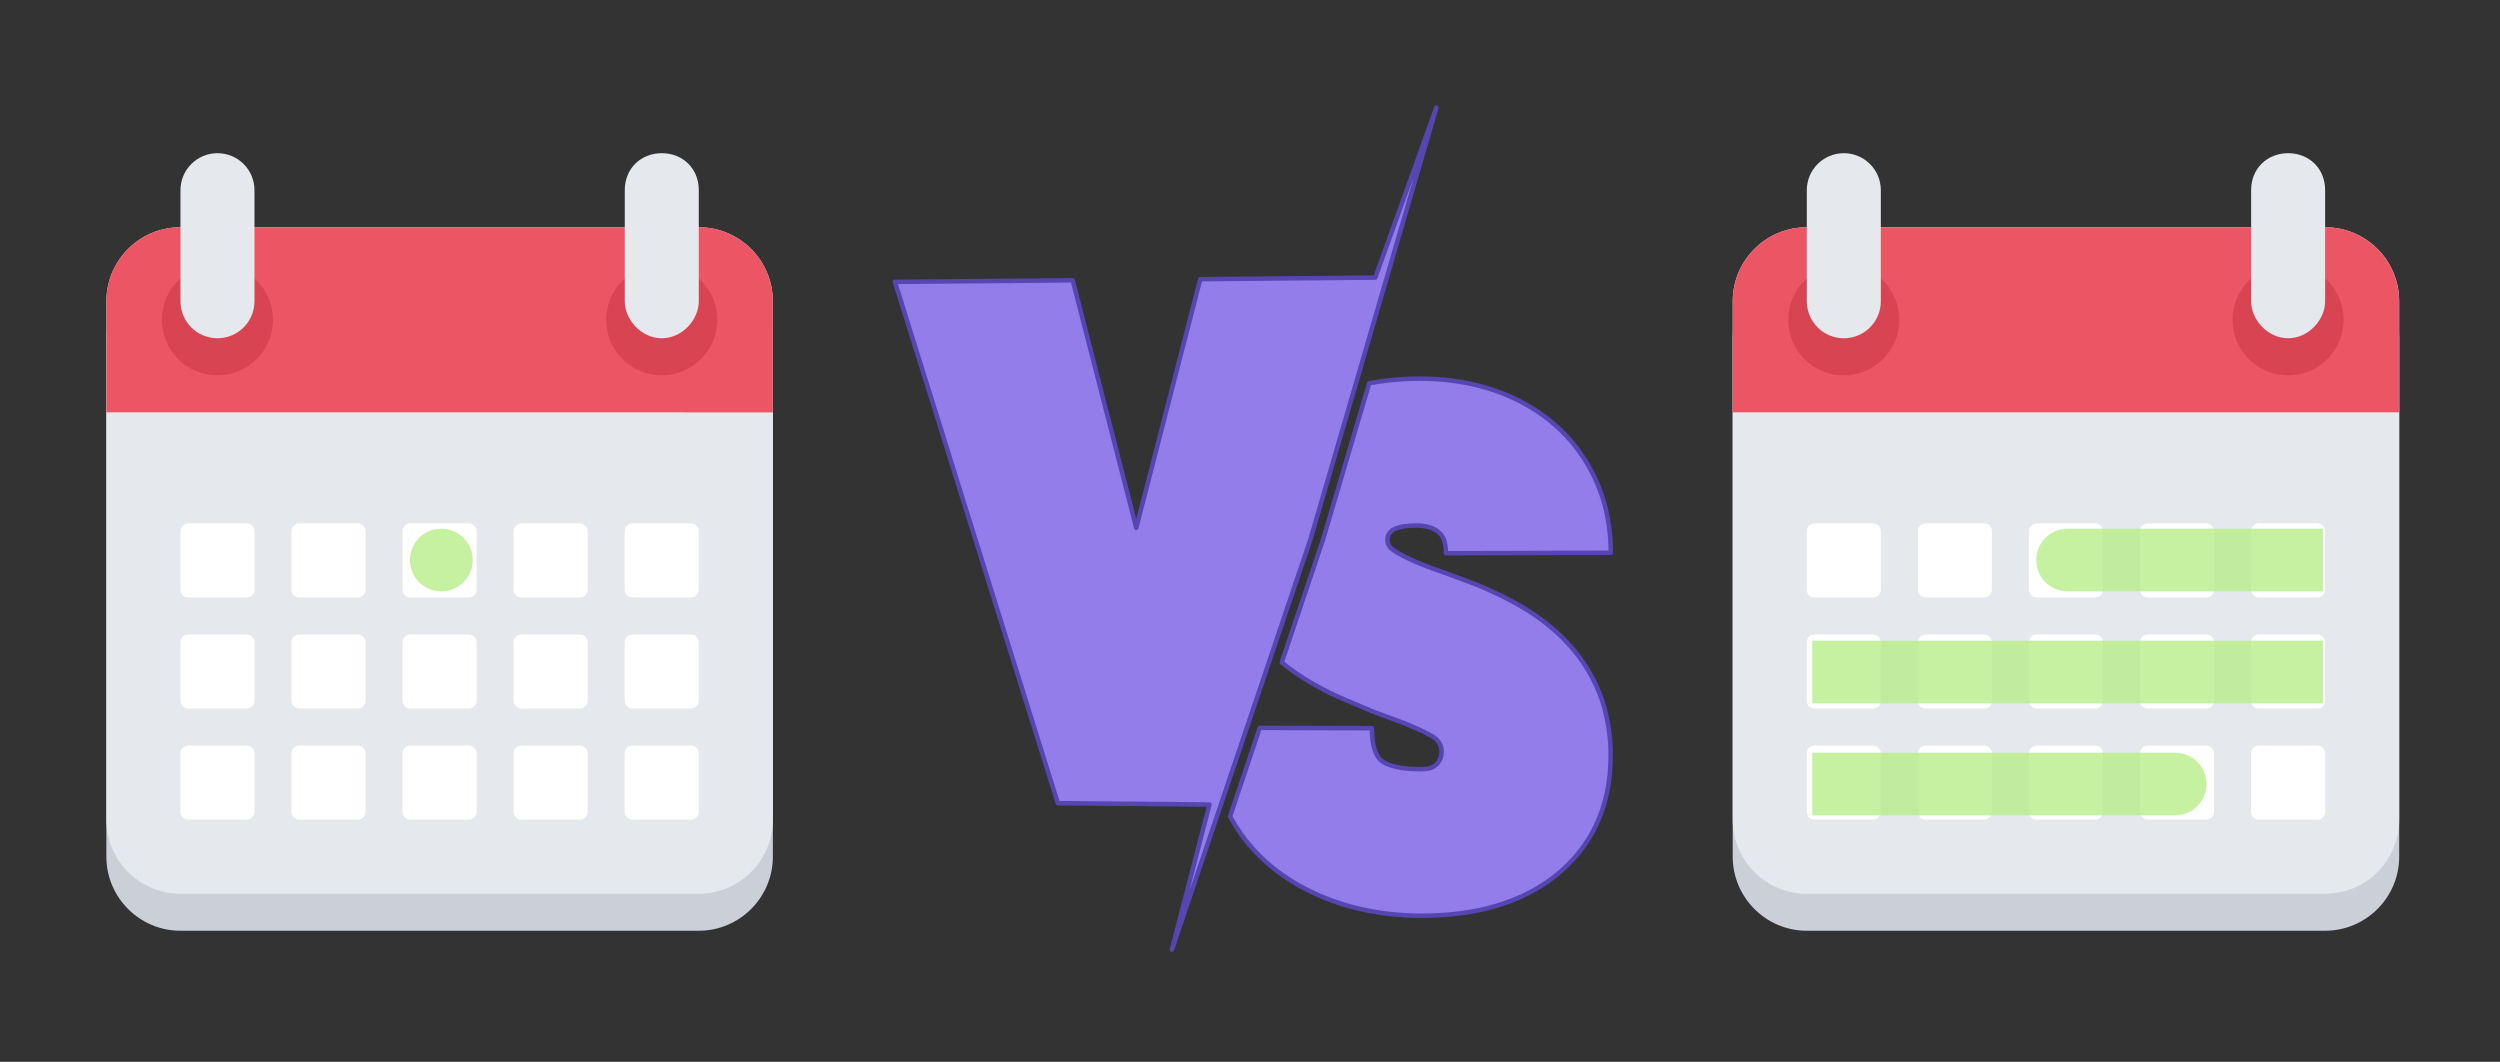 <?xml version="1.0" encoding="UTF-8"?>
<svg xmlns="http://www.w3.org/2000/svg" id="present_perfect" data-name="present perfect" viewBox="0 0 558 237">
  <rect x="0" y="0" width="558" height="237" fill="#333333" stroke="none"/>
  <defs>
    <style>
      .cls-1 {
        fill: #927dea;
        stroke: #5546b2;
        stroke-linecap: round;
        stroke-linejoin: round;
      }

      .cls-2 {
        fill: #fff;
      }

      .cls-3 {
        fill: #ec5564;
      }

      .cls-4 {
        fill: #e5e8ec;
      }

      .cls-5 {
        fill: #d94453;
      }

      .cls-6 {
        fill: #cbd0d8;
      }

      .cls-7 {
        fill: #b8ed8a;
        opacity: .8;
      }
    </style>
  </defs>
  <path class="cls-1" d="M358.26,158.71c.82,3.13,1.24,6.43,1.24,9.88,0,2.84-.26,5.53-.78,8.08-.52,2.55-1.29,4.95-2.33,7.2-1.03,2.25-2.32,4.34-3.86,6.28-1.54,1.94-3.34,3.72-5.38,5.34-1.9,1.51-3.97,2.82-6.2,3.95-2.22,1.13-4.61,2.06-7.16,2.8-2.55,.74-5.25,1.3-8.1,1.65-2.85,.36-5.84,.52-8.99,.5-2.19-.02-4.33-.15-6.43-.38-2.09-.23-4.14-.57-6.14-1.01-2-.44-3.95-.99-5.85-1.64-1.89-.65-3.74-1.4-5.52-2.26-1.87-.9-3.63-1.88-5.27-2.96-1.65-1.07-3.19-2.23-4.61-3.48-1.42-1.24-2.74-2.58-3.94-3.99-1.2-1.42-2.28-2.91-3.25-4.5-.4-.65-.77-1.31-1.13-1.98l6.62-19.73,18.44,.05,6.58,.02c0,.59,.02,1.24,.08,1.88,.06,.65,.14,1.32,.28,1.95,.14,.64,.33,1.25,.58,1.79,.25,.55,.56,1.03,.95,1.41,.16,.16,.41,.37,.79,.59,.38,.22,.89,.47,1.56,.69,.67,.22,1.5,.42,2.54,.58,1.03,.15,2.27,.25,3.73,.25,.19,0,.38,0,.56,0,.18,0,.36-.01,.53-.02,.17-.01,.35-.02,.51-.04,.17-.02,.33-.03,.49-.06,.42-.07,.82-.23,1.18-.44,.36-.21,.68-.49,.94-.83,.27-.33,.48-.71,.63-1.12,.14-.41,.23-.86,.23-1.33,0-.36-.05-.71-.14-1.04-.09-.33-.22-.64-.38-.93-.17-.29-.37-.55-.59-.78-.23-.23-.49-.43-.76-.59-.41-.25-.89-.52-1.45-.81-.56-.3-1.22-.61-1.96-.96-.75-.34-1.59-.7-2.54-1.09-.95-.38-2.02-.79-3.2-1.21-.4-.14-.79-.28-1.17-.43-.39-.14-.77-.28-1.15-.42-.38-.14-.75-.28-1.12-.42-.37-.14-.74-.28-1.1-.42l-7.58-3.22c-.32-.15-.63-.3-.94-.44-.31-.15-.61-.3-.9-.44-.3-.15-.59-.29-.88-.44-.28-.15-.57-.29-.84-.44-3.5-1.84-6.47-3.81-8.99-5.88l9.28-27.66,10.24-34.67c1.61-.3,3.26-.54,4.94-.71,1.91-.19,3.86-.3,5.84-.31,1.97-.02,3.9,.06,5.79,.23,1.88,.18,3.73,.45,5.53,.81,1.8,.37,3.55,.83,5.26,1.39,1.7,.56,3.36,1.21,4.96,1.96,1.67,.78,3.26,1.66,4.76,2.63,1.5,.97,2.92,2.03,4.24,3.17,1.32,1.15,2.55,2.38,3.69,3.71,1.14,1.32,2.18,2.73,3.13,4.23,.96,1.51,1.8,3.08,2.52,4.7,.72,1.63,1.32,3.3,1.81,5.04,.48,1.73,.84,3.51,1.08,5.35,.25,1.83,.36,3.71,.36,5.64l-6.68,.02-23.49,.07-6.62,.02c0-.79-.07-1.45-.17-2-.11-.55-.25-.98-.41-1.33-.16-.35-.33-.61-.48-.8-.15-.19-.3-.33-.39-.42-.29-.28-.63-.52-1-.73-.37-.21-.78-.38-1.22-.52-.45-.14-.94-.24-1.47-.3-.53-.07-1.1-.1-1.72-.09-.36,0-.74,.01-1.14,.04-.4,.03-.81,.07-1.22,.13-.41,.06-.83,.15-1.23,.26-.4,.11-.79,.24-1.16,.41-.21,.1-.4,.24-.57,.4-.18,.16-.33,.34-.46,.54-.13,.2-.24,.42-.31,.65-.07,.23-.11,.48-.11,.74,0,.21,.02,.42,.07,.62,.04,.2,.12,.38,.2,.56,.09,.18,.19,.34,.31,.49,.12,.15,.26,.28,.41,.4,.34,.25,.79,.55,1.4,.91,.6,.35,1.36,.75,2.29,1.2,.94,.45,2.05,.94,3.39,1.47,1.34,.53,2.89,1.11,4.7,1.72,.03,0,.05,.02,.08,.03,.03,0,.05,.02,.08,.02,.03,0,.05,.02,.08,.03,.03,0,.05,.02,.08,.03l6.89,2.58c1.02,.42,2.01,.84,2.96,1.28,.95,.43,1.88,.87,2.77,1.31,.89,.44,1.75,.89,2.58,1.34,.83,.45,1.62,.91,2.38,1.38,3.13,1.91,5.9,4.05,8.29,6.4,2.39,2.35,4.4,4.92,6.02,7.68,1.62,2.76,2.84,5.71,3.67,8.84Zm-51.29-96.75l-39.07,.35-14.29,55.49-14.18-55.24-39.69,.35,36.37,116.36,33.85,.3-8.39,32.39,30.98-91.76,28.04-96.17-13.62,37.92Z"></path>
  <g>
    <g>
      <path class="cls-6" d="M40.27,58.98c-9.13,0-16.53,7.44-16.53,16.53v115.7c0,9.09,7.4,16.53,16.53,16.53h115.7c9.13,0,16.53-7.44,16.53-16.53V75.51c0-9.09-7.4-16.53-16.53-16.53H40.27Z"></path>
      <path class="cls-4" d="M40.27,50.72c-9.13,0-16.53,7.4-16.53,16.53v115.7c0,9.13,7.4,16.53,16.53,16.53h115.7c9.13,0,16.53-7.4,16.53-16.53V67.25c0-9.13-7.4-16.53-16.53-16.53H40.27Z"></path>
      <path class="cls-3" d="M40.27,50.72c-9.13,0-16.53,7.44-16.53,16.53v24.79H172.5v-24.79c0-9.09-7.4-16.53-16.53-16.53H40.27Z"></path>
      <path class="cls-5" d="M60.93,71.38c0,6.85-5.55,12.4-12.4,12.4s-12.4-5.55-12.4-12.4,5.55-12.4,12.4-12.4,12.4,5.55,12.4,12.4Z"></path>
      <path class="cls-4" d="M48.54,34.19c-4.56,0-8.26,3.7-8.26,8.26v24.79c0,4.56,3.7,8.26,8.26,8.26s8.26-3.7,8.26-8.26v-24.79c0-4.56-3.7-8.26-8.26-8.26Z"></path>
      <path class="cls-5" d="M160.1,71.38c0,6.85-5.55,12.4-12.4,12.4s-12.4-5.55-12.4-12.4,5.55-12.4,12.4-12.4,12.4,5.55,12.4,12.4Z"></path>
      <g>
        <path class="cls-4" d="M147.71,34.19c-4.56,0-8.26,3.31-8.26,8.26v24.79c0,4.13,3.7,8.26,8.26,8.26s8.26-4.13,8.26-8.26v-24.79c0-4.96-3.7-8.26-8.26-8.26Z"></path>
        <path class="cls-2" d="M40.27,118.55v13.09c0,.95,.77,1.72,1.72,1.72h13.09c.95,0,1.72-.77,1.72-1.72v-13.09c0-.95-.77-1.72-1.72-1.72h-13.09c-.95,0-1.72,.77-1.72,1.72Zm24.79,0v13.09c0,.95,.77,1.72,1.72,1.72h13.09c.95,0,1.72-.77,1.72-1.72v-13.09c0-.95-.77-1.72-1.72-1.72h-13.09c-.95,0-1.72,.77-1.72,1.72Zm24.79,0v13.09c0,.95,.77,1.72,1.72,1.72h13.09c.95,0,1.72-.77,1.72-1.72v-13.09c0-.95-.77-1.72-1.72-1.72h-13.09c-.95,0-1.72,.77-1.72,1.72Zm24.79,0v13.09c0,.95,.77,1.72,1.72,1.72h13.09c.95,0,1.72-.77,1.72-1.72v-13.09c0-.95-.77-1.72-1.72-1.72h-13.09c-.95,0-1.72,.77-1.72,1.72Zm24.79,0v13.09c0,.95,.77,1.72,1.72,1.72h13.09c.95,0,1.72-.77,1.72-1.72v-13.09c0-.95-.77-1.72-1.72-1.72h-13.09c-.95,0-1.72,.77-1.72,1.72Z"></path>
        <path class="cls-2" d="M40.27,143.34v13.09c0,.95,.77,1.72,1.72,1.72h13.09c.95,0,1.72-.77,1.72-1.72v-13.09c0-.95-.77-1.72-1.72-1.72h-13.09c-.95,0-1.72,.77-1.72,1.72Zm24.79,0v13.09c0,.95,.77,1.72,1.72,1.72h13.09c.95,0,1.72-.77,1.72-1.72v-13.09c0-.95-.77-1.72-1.72-1.72h-13.09c-.95,0-1.72,.77-1.72,1.72Zm24.79,0v13.09c0,.95,.77,1.72,1.72,1.72h13.09c.95,0,1.72-.77,1.72-1.72v-13.09c0-.95-.77-1.72-1.72-1.72h-13.09c-.95,0-1.72,.77-1.72,1.72Zm24.79,0v13.09c0,.95,.77,1.72,1.72,1.72h13.09c.95,0,1.72-.77,1.72-1.72v-13.09c0-.95-.77-1.72-1.72-1.72h-13.09c-.95,0-1.72,.77-1.72,1.72Zm24.79,0v13.09c0,.95,.77,1.72,1.72,1.72h13.09c.95,0,1.72-.77,1.72-1.72v-13.09c0-.95-.77-1.72-1.72-1.72h-13.09c-.95,0-1.72,.77-1.72,1.72Z"></path>
        <path class="cls-2" d="M40.27,168.13v13.09c0,.95,.77,1.72,1.72,1.72h13.09c.95,0,1.72-.77,1.72-1.72v-13.09c0-.95-.77-1.72-1.72-1.72h-13.09c-.95,0-1.72,.77-1.72,1.72Zm24.79,0v13.09c0,.95,.77,1.72,1.72,1.72h13.09c.95,0,1.72-.77,1.72-1.72v-13.09c0-.95-.77-1.72-1.72-1.72h-13.09c-.95,0-1.72,.77-1.72,1.72Zm24.79,0v13.09c0,.95,.77,1.72,1.72,1.72h13.09c.95,0,1.72-.77,1.72-1.72v-13.09c0-.95-.77-1.72-1.72-1.72h-13.09c-.95,0-1.72,.77-1.72,1.72Zm24.79,0v13.09c0,.95,.77,1.72,1.72,1.72h13.09c.95,0,1.72-.77,1.72-1.72v-13.09c0-.95-.77-1.72-1.72-1.72h-13.09c-.95,0-1.72,.77-1.72,1.72Zm24.79,0v13.09c0,.95,.77,1.72,1.72,1.72h13.09c.95,0,1.72-.77,1.72-1.72v-13.09c0-.95-.77-1.72-1.72-1.72h-13.09c-.95,0-1.72,.77-1.72,1.72Z"></path>
      </g>
    </g>
    <circle class="cls-7" cx="98.5" cy="125" r="7"></circle>
  </g>
  <g>
    <g>
      <path class="cls-6" d="M403.27,58.98c-9.13,0-16.53,7.44-16.53,16.53v115.7c0,9.09,7.4,16.53,16.53,16.53h115.7c9.13,0,16.53-7.44,16.53-16.53V75.51c0-9.09-7.4-16.53-16.53-16.53h-115.7Z"></path>
      <path class="cls-4" d="M403.27,50.72c-9.13,0-16.53,7.4-16.53,16.53v115.7c0,9.13,7.4,16.53,16.53,16.53h115.7c9.13,0,16.53-7.4,16.53-16.53V67.25c0-9.13-7.4-16.53-16.53-16.53h-115.7Z"></path>
      <path class="cls-3" d="M403.27,50.72c-9.13,0-16.53,7.44-16.53,16.53v24.79h148.75v-24.79c0-9.09-7.4-16.53-16.53-16.53h-115.7Z"></path>
      <path class="cls-5" d="M423.93,71.38c0,6.85-5.55,12.4-12.4,12.4s-12.4-5.55-12.4-12.4,5.55-12.4,12.4-12.4,12.4,5.55,12.4,12.4Z"></path>
      <path class="cls-4" d="M411.54,34.19c-4.56,0-8.26,3.7-8.26,8.26v24.79c0,4.56,3.7,8.26,8.26,8.26s8.26-3.7,8.26-8.26v-24.79c0-4.56-3.7-8.26-8.26-8.26Z"></path>
      <path class="cls-5" d="M523.1,71.38c0,6.85-5.55,12.4-12.4,12.4s-12.4-5.55-12.4-12.4,5.55-12.4,12.4-12.4,12.4,5.55,12.4,12.4Z"></path>
      <g>
        <path class="cls-4" d="M510.71,34.19c-4.56,0-8.26,3.31-8.26,8.26v24.79c0,4.13,3.7,8.26,8.26,8.26s8.26-4.13,8.26-8.26v-24.79c0-4.96-3.7-8.26-8.26-8.26Z"></path>
        <path class="cls-2" d="M403.27,118.55v13.09c0,.95,.77,1.72,1.72,1.72h13.09c.95,0,1.72-.77,1.72-1.72v-13.09c0-.95-.77-1.72-1.72-1.72h-13.09c-.95,0-1.72,.77-1.72,1.72Zm24.79,0v13.09c0,.95,.77,1.72,1.72,1.72h13.09c.95,0,1.72-.77,1.72-1.72v-13.09c0-.95-.77-1.72-1.72-1.72h-13.09c-.95,0-1.72,.77-1.72,1.72Zm24.79,0v13.09c0,.95,.77,1.72,1.72,1.72h13.09c.95,0,1.72-.77,1.72-1.72v-13.09c0-.95-.77-1.72-1.72-1.72h-13.09c-.95,0-1.72,.77-1.72,1.72Zm24.79,0v13.09c0,.95,.77,1.72,1.72,1.72h13.09c.95,0,1.72-.77,1.72-1.72v-13.09c0-.95-.77-1.72-1.72-1.72h-13.09c-.95,0-1.72,.77-1.72,1.72Zm24.79,0v13.09c0,.95,.77,1.72,1.72,1.72h13.09c.95,0,1.72-.77,1.72-1.72v-13.09c0-.95-.77-1.72-1.72-1.72h-13.09c-.95,0-1.72,.77-1.72,1.72Z"></path>
        <path class="cls-2" d="M403.27,143.34v13.09c0,.95,.77,1.72,1.72,1.72h13.09c.95,0,1.72-.77,1.72-1.72v-13.09c0-.95-.77-1.72-1.72-1.72h-13.09c-.95,0-1.72,.77-1.72,1.72Zm24.79,0v13.09c0,.95,.77,1.72,1.72,1.72h13.09c.95,0,1.72-.77,1.72-1.72v-13.09c0-.95-.77-1.72-1.72-1.72h-13.09c-.95,0-1.72,.77-1.72,1.72Zm24.79,0v13.09c0,.95,.77,1.72,1.72,1.72h13.09c.95,0,1.72-.77,1.72-1.72v-13.09c0-.95-.77-1.72-1.72-1.72h-13.09c-.95,0-1.72,.77-1.72,1.72Zm24.79,0v13.09c0,.95,.77,1.72,1.72,1.72h13.09c.95,0,1.72-.77,1.72-1.72v-13.09c0-.95-.77-1.72-1.72-1.72h-13.09c-.95,0-1.72,.77-1.72,1.72Zm24.79,0v13.09c0,.95,.77,1.72,1.72,1.72h13.09c.95,0,1.72-.77,1.72-1.72v-13.09c0-.95-.77-1.72-1.72-1.72h-13.09c-.95,0-1.72,.77-1.72,1.72Z"></path>
        <path class="cls-2" d="M403.27,168.13v13.09c0,.95,.77,1.72,1.72,1.72h13.09c.95,0,1.72-.77,1.72-1.72v-13.09c0-.95-.77-1.72-1.72-1.72h-13.09c-.95,0-1.72,.77-1.72,1.72Zm24.79,0v13.09c0,.95,.77,1.72,1.72,1.72h13.09c.95,0,1.72-.77,1.72-1.72v-13.09c0-.95-.77-1.72-1.72-1.72h-13.09c-.95,0-1.72,.77-1.72,1.72Zm24.79,0v13.09c0,.95,.77,1.72,1.72,1.72h13.09c.95,0,1.72-.77,1.72-1.72v-13.09c0-.95-.77-1.72-1.72-1.72h-13.09c-.95,0-1.72,.77-1.72,1.72Zm24.79,0v13.09c0,.95,.77,1.72,1.72,1.72h13.09c.95,0,1.72-.77,1.72-1.72v-13.09c0-.95-.77-1.72-1.72-1.72h-13.09c-.95,0-1.72,.77-1.72,1.72Zm24.79,0v13.09c0,.95,.77,1.72,1.72,1.72h13.09c.95,0,1.72-.77,1.72-1.72v-13.09c0-.95-.77-1.72-1.72-1.72h-13.09c-.95,0-1.72,.77-1.72,1.72Z"></path>
      </g>
    </g>
    <path class="cls-7" d="M461.5,118c-3.87,0-7,3.13-7,7s3.13,7,7,7h57v-14h-57Z"></path>
    <rect class="cls-7" x="404.5" y="143" width="114" height="14"></rect>
    <path class="cls-7" d="M485.5,168h-81v14h81c3.87,0,7-3.13,7-7s-3.13-7-7-7Z"></path>
  </g>
</svg>
